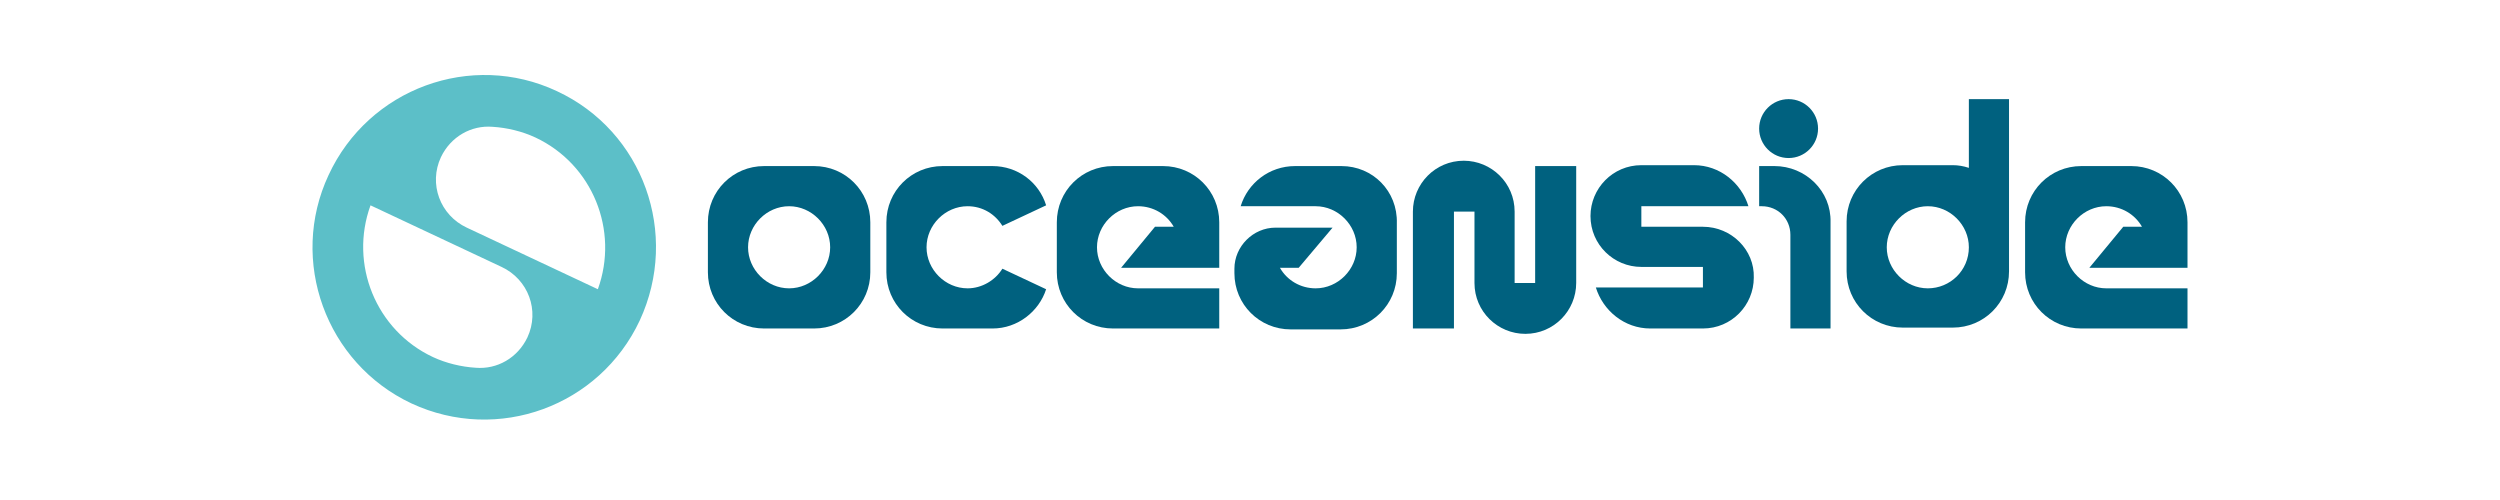 <?xml version="1.0" encoding="UTF-8"?>
<svg width="200px" height="40px" viewBox="0 0 200 40" version="1.1" xmlns="http://www.w3.org/2000/svg" xmlns:xlink="http://www.w3.org/1999/xlink">
    <title>Oceanside@1x</title>
    <g id="Cart-/-Check-out" stroke="none" stroke-width="1" fill="none" fill-rule="evenodd">
        <g id="Punta-Amanay-Copy">
            <rect id="Rectangle" x="0" y="0" width="200" height="40"></rect>
            <g id="Logos-/-Logo-Oceanside" transform="translate(25, 6)" fill-rule="nonzero">
                <g id="Logos-/-Simbolo-OS" transform="translate(0, 0)" fill="#5CBFC8">
                    <path d="M19.547,1.289 C12.7,-1.924 4.498,1.075 1.289,8 C-1.92,14.853 1.075,23.063 7.922,26.276 C14.84,29.489 22.97,26.49 26.18,19.637 C29.389,12.712 26.465,4.502 19.547,1.289 Z M17.193,20.993 C16.409,22.635 14.768,23.563 13.057,23.42 C11.916,23.349 10.703,23.063 9.633,22.564 C5.069,20.422 2.929,15.139 4.641,10.427 L15.125,15.353 C17.265,16.353 18.192,18.851 17.193,20.993 Z M22.828,17.138 L12.344,12.212 C10.204,11.212 9.277,8.714 10.275,6.572 C11.06,4.93 12.7,4.002 14.412,4.145 C15.553,4.216 16.765,4.502 17.835,5.001 C22.4,7.143 24.539,12.426 22.828,17.138 Z" id="Shape"></path>
                </g>
                <path d="M40.128,7.286 L36.13,7.286 C33.631,7.286 31.632,9.285 31.632,11.784 L31.632,15.782 C31.632,18.28 33.631,20.279 36.13,20.279 L40.128,20.279 C42.626,20.279 44.625,18.28 44.625,15.782 L44.625,11.784 C44.625,9.285 42.626,7.286 40.128,7.286 Z M38.129,17.067 C36.344,17.067 34.845,15.567 34.845,13.783 C34.845,11.998 36.344,10.498 38.129,10.498 C39.913,10.498 41.413,11.998 41.413,13.783 C41.413,15.567 39.913,17.067 38.129,17.067 Z" id="Shape" fill="#00617F"></path>
                <path d="M55.191,15.496 C54.62,16.424 53.549,17.067 52.407,17.067 C50.622,17.067 49.123,15.567 49.123,13.783 C49.123,11.998 50.622,10.498 52.407,10.498 C53.621,10.498 54.62,11.141 55.191,12.069 L58.69,10.427 C58.118,8.571 56.405,7.286 54.406,7.286 L50.408,7.286 C47.909,7.286 45.91,9.285 45.91,11.784 L45.91,15.782 C45.91,18.28 47.909,20.279 50.408,20.279 L54.406,20.279 C56.405,20.279 58.118,18.923 58.69,17.138 L55.191,15.496 Z" id="Path" fill="#00617F"></path>
                <path d="M64.687,15.425 L72.54,15.425 L72.54,11.784 C72.54,9.285 70.541,7.286 68.042,7.286 L64.044,7.286 C61.545,7.286 59.546,9.285 59.546,11.784 L59.546,15.782 C59.546,18.28 61.545,20.279 64.044,20.279 L72.54,20.279 L72.54,17.067 L66.043,17.067 C66.043,17.067 66.043,17.067 66.043,17.067 C64.258,17.067 62.759,15.567 62.759,13.783 C62.759,11.998 64.258,10.498 66.043,10.498 C67.257,10.498 68.327,11.141 68.899,12.141 L67.399,12.141 L64.687,15.425 Z" id="Path" fill="#00617F"></path>
                <g id="Group" transform="translate(115.732, 1.931)" fill="#00617F">
                    <path d="M1.214,5.354 L2.029084e-14,5.354 L2.029084e-14,8.567 L0.214,8.567 C1.499,8.567 2.499,9.567 2.499,10.852 L2.499,18.348 L5.711,18.348 L5.711,9.852 C5.783,7.353 3.712,5.354 1.214,5.354 Z" id="Path"></path>
                    <circle id="Oval" cx="2.356" cy="2.356" r="2.356"></circle>
                </g>
                <path d="M132.509,1.931 L132.509,7.429 C132.081,7.286 131.652,7.214 131.224,7.214 L127.226,7.214 C124.727,7.214 122.728,9.213 122.728,11.712 L122.728,15.71 C122.728,18.209 124.727,20.208 127.226,20.208 L131.224,20.208 C133.723,20.208 135.722,18.209 135.722,15.71 L135.722,1.931 L132.509,1.931 Z M129.225,17.067 C127.44,17.067 125.941,15.567 125.941,13.783 C125.941,11.998 127.44,10.498 129.225,10.498 C131.01,10.498 132.509,11.998 132.509,13.783 C132.509,15.639 131.01,17.067 129.225,17.067 Z" id="Shape" fill="#00617F"></path>
                <path d="M142.147,15.425 L150,15.425 L150,11.784 C150,9.285 148.001,7.286 145.502,7.286 L141.504,7.286 C139.006,7.286 137.007,9.285 137.007,11.784 L137.007,15.782 C137.007,18.28 139.006,20.279 141.504,20.279 L150,20.279 L150,17.067 L143.503,17.067 C143.503,17.067 143.503,17.067 143.503,17.067 C141.719,17.067 140.219,15.567 140.219,13.783 C140.219,11.998 141.719,10.498 143.503,10.498 C144.717,10.498 145.788,11.141 146.359,12.141 L144.86,12.141 L142.147,15.425 Z" id="Path" fill="#00617F"></path>
                <path d="M101.096,7.286 L97.812,7.286 L97.812,16.638 L96.17,16.638 L96.17,10.927 L96.17,10.927 C96.17,8.642 94.314,6.858 92.101,6.858 C89.817,6.858 88.032,8.714 88.032,10.927 L88.032,10.927 L88.032,20.279 L91.316,20.279 L91.316,10.927 L92.958,10.927 L92.958,16.638 L92.958,16.638 C92.958,18.923 94.814,20.708 97.027,20.708 C99.312,20.708 101.096,18.851 101.096,16.638 L101.096,16.638 L101.096,16.638 L101.096,7.286 Z" id="Path" fill="#00617F"></path>
                <path d="M82.32,7.286 L78.608,7.286 C76.538,7.286 74.824,8.642 74.253,10.498 L74.253,10.498 L80.25,10.498 L80.25,10.498 C80.25,10.498 80.25,10.498 80.25,10.498 C82.035,10.498 83.534,11.998 83.534,13.783 C83.534,15.567 82.035,17.067 80.25,17.067 C79.036,17.067 77.965,16.424 77.394,15.425 L78.894,15.425 L81.606,12.212 L77.037,12.212 C75.253,12.212 73.753,13.711 73.753,15.496 L73.753,15.853 C73.753,18.352 75.752,20.351 78.251,20.351 L82.249,20.351 C84.748,20.351 86.747,18.352 86.747,15.853 L86.747,11.855 C86.818,9.285 84.819,7.286 82.32,7.286 Z" id="Path" fill="#00617F"></path>
                <path d="M111.234,12.141 L106.308,12.141 L106.308,10.498 L114.875,10.498 L114.875,10.498 C114.304,8.642 112.591,7.214 110.52,7.214 L106.308,7.214 C104.024,7.214 102.239,9.071 102.239,11.284 C102.239,13.568 104.095,15.353 106.308,15.353 L111.234,15.353 L111.234,16.995 L102.667,16.995 L102.667,16.995 C103.238,18.851 104.952,20.279 107.022,20.279 L111.234,20.279 L111.234,20.279 C113.519,20.279 115.303,18.423 115.303,16.21 C115.375,13.997 113.519,12.141 111.234,12.141 Z" id="Path" fill="#00617F"></path>
            </g>
        </g>
    </g>
</svg>